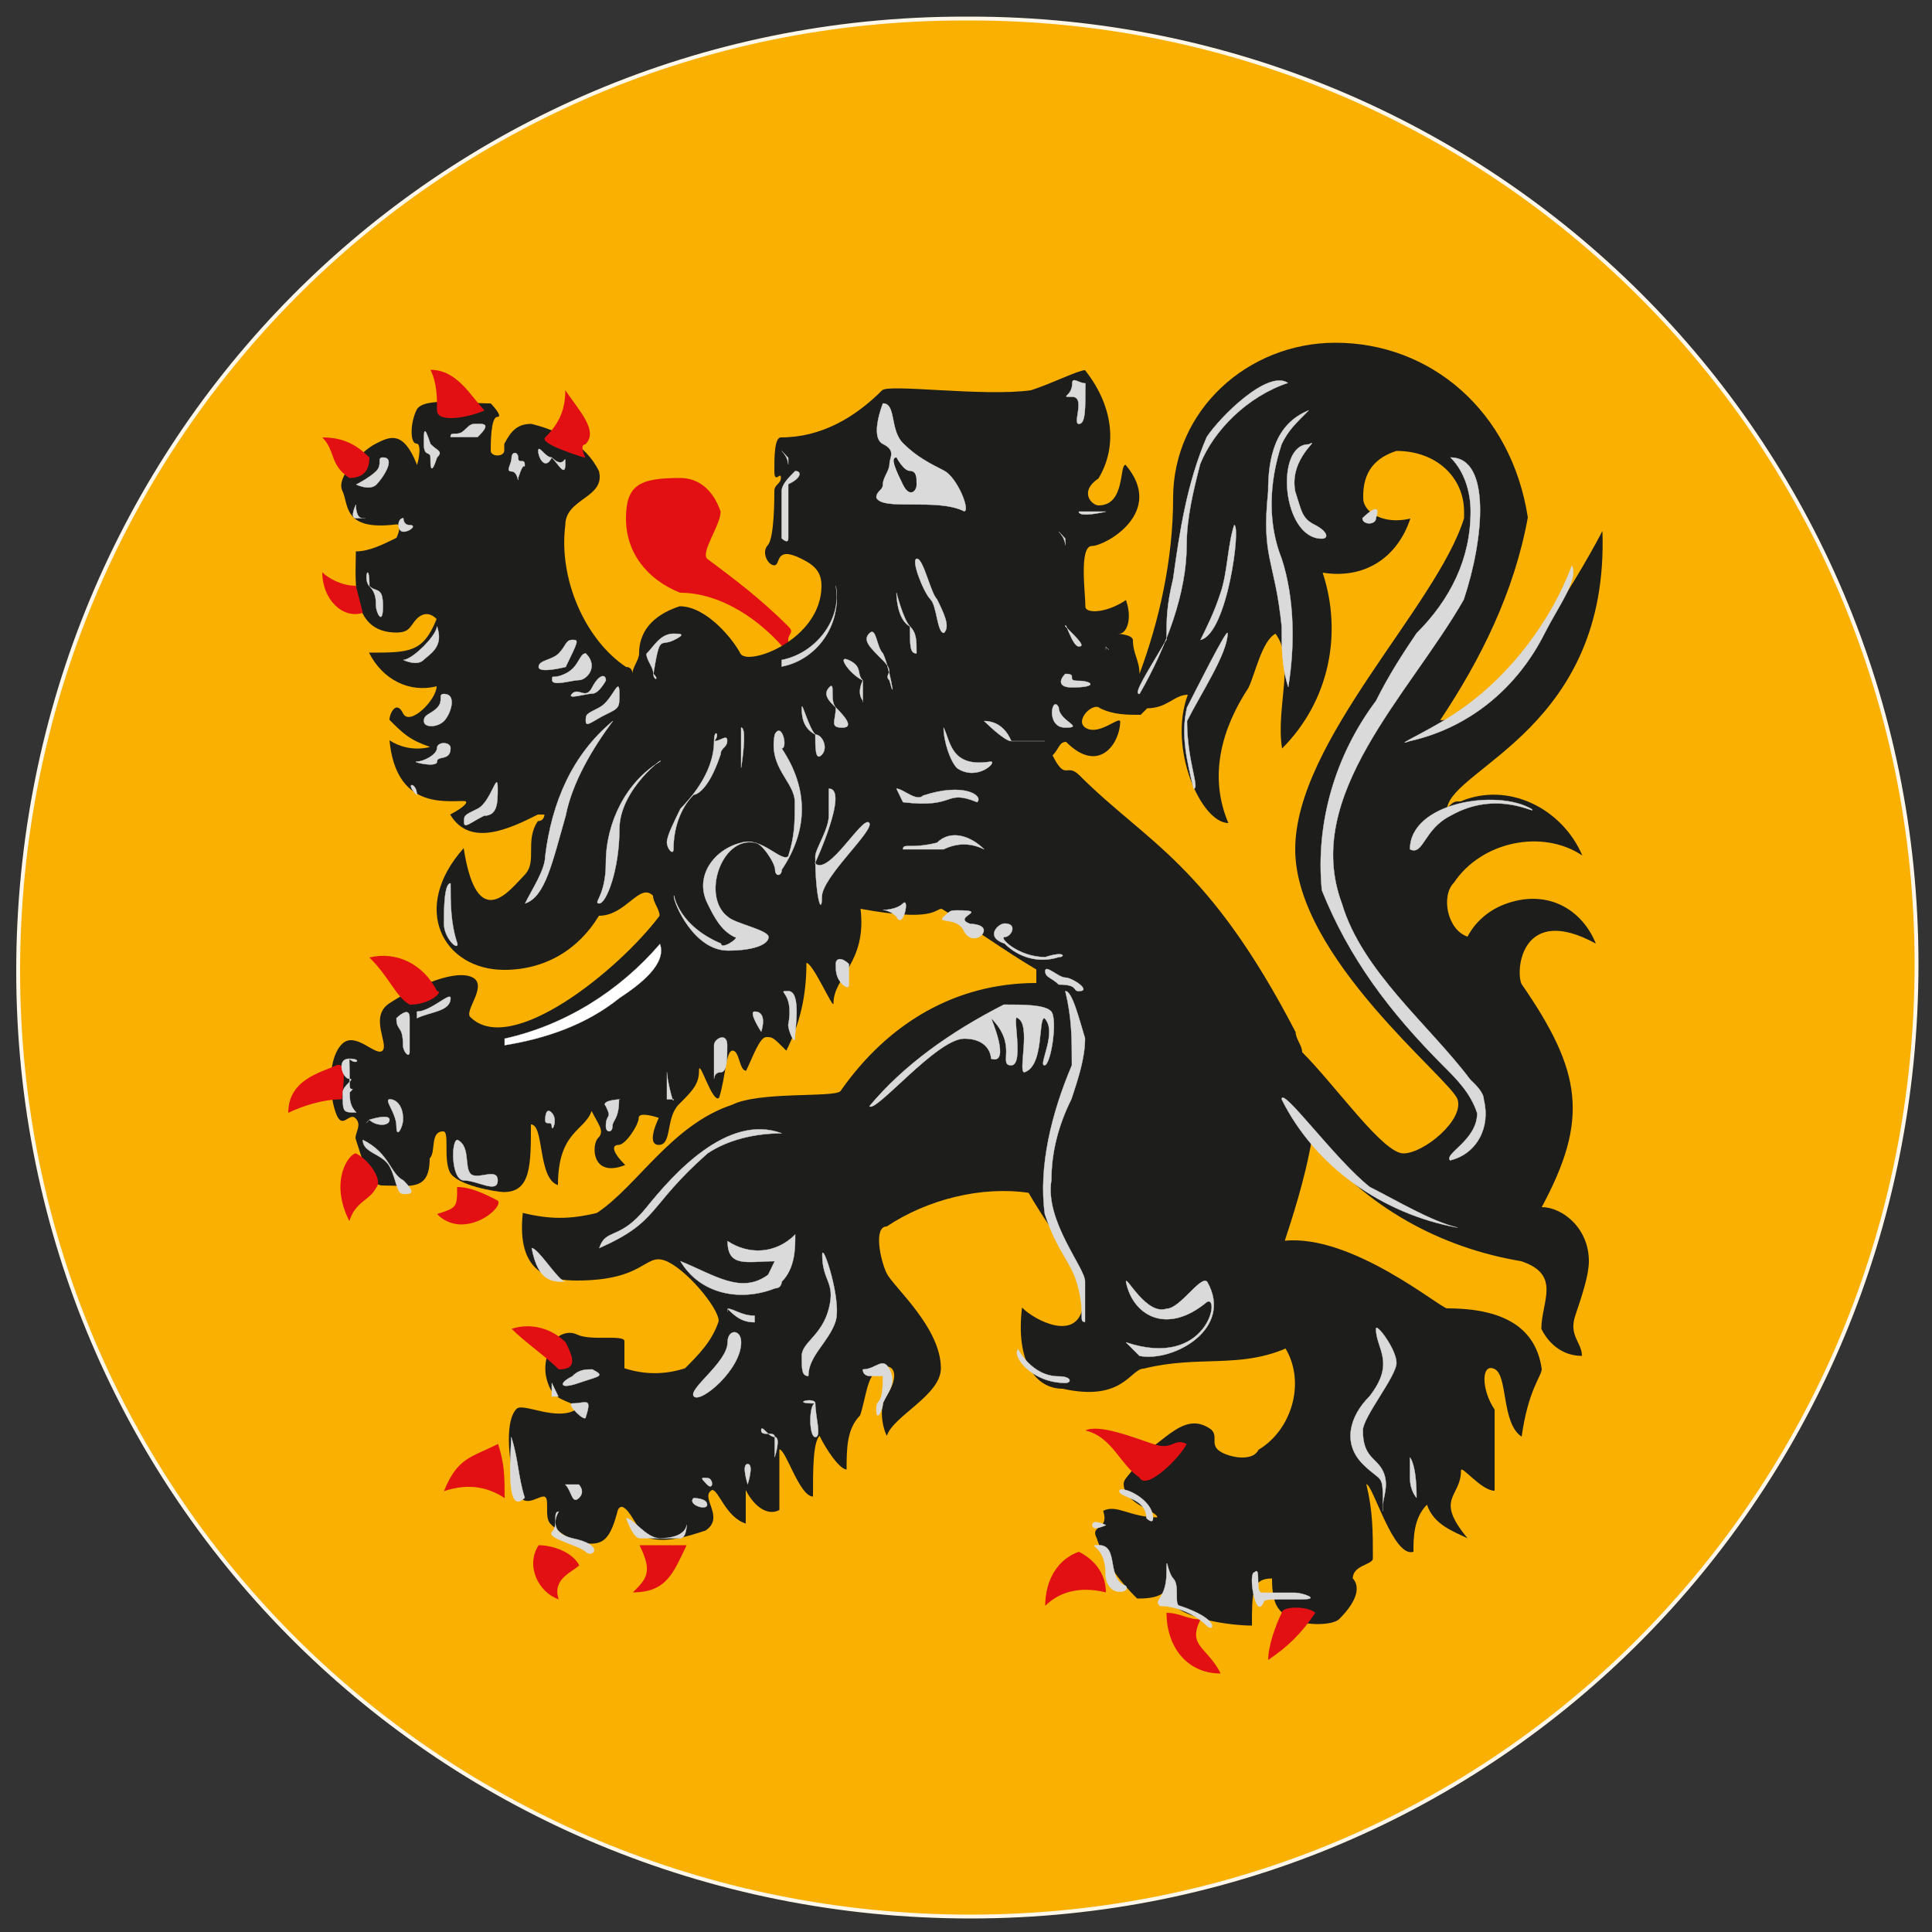 <?xml version="1.0" encoding="utf-8"?>
<!-- Generator: Adobe Illustrator 24.2.1, SVG Export Plug-In . SVG Version: 6.00 Build 0)  -->
<svg version="1.1" id="Layer_1" xmlns="http://www.w3.org/2000/svg" xmlns:xlink="http://www.w3.org/1999/xlink" x="0px" y="0px"
	 viewBox="0 0 500 500" style="enable-background:new 0 0 500 500;" xml:space="preserve">
<rect x="0" y="0" width="500" height="500" fill="#333333" stroke="none"/>
<style type="text/css">
	.st0{fill:#F9B000;stroke:#FEF7EA;}
	.st1{fill:#E31013;}
	.st2{fill:#1D1D1B;}
	.st3{fill:#DADADA;stroke:#DADADA;stroke-width:8.000000e-02;}
	.st4{fill:#FFFFFF;stroke:#DADADA;stroke-width:7.000000e-02;}
</style>
<g>
	<path class="st0" d="M496,249.5c0,136.4-108.4,246.5-244.8,246.5S4.7,387.7,4.7,251.3S113.1,4.8,249.5,4.8h1.7
		C385.9,4.8,496,113.2,496,249.5z"/>
	<path id="path635" class="st1" d="M204,169.1c-7-8.7-17.5-15.7-28-15.7c-8.7-3.5-14-10.5-14-19.2c0-8.7,3.5-10.5,14-10.5
		c5.2,0,8.7,3.5,10.5,8.7c0,3.5-5.2,10.5-3.5,12.2c7,5.2,14,10.5,21,17.5c1.7,1.7,0,1.7,0,3.5S204,169.1,204,169.1z"/>
	<path id="path636" class="st2" d="M345.6,88.7c-22.7,0-42,17.5-42,40.2c0,15.7-3.5,31.5-8.7,45.5c0-3.5-1.7-5.2-1.7-8.7
		c0-1.7-5.2-1.7-3.5-1.7c1.7,0,3.5-3.5,1.7-8.7c-5.2,3.5-10.5,3.5-10.5,1.7c0-3.5-1.7-15.7,1.7-15.7s19.2-8.7,8.7-21
		c-1.7,0,0,10.5-7,10.5c-1.7,0-5.2-3.5,0-7c5.2-8.7,3.5-19.2-3.5-28l0,0c-1.7,0-8.7,3.5-14,5.2c-12.2,1.7-36.7-1.7-38.5,0
		c-7,7-15.7,12.2-26.2,12.2c-1.7,0-1.7,5.2-1.7,8.7s1.7,0,1.7,1.7s-1.7,1.7-1.7,3.5c0,1.7,0,12.2-1.7,14s0,5.2,1.7,5.2l0,0
		c1.7,0,0-5.2,7-1.7c3.5,1.7,5.2,3.5,5.2,7c0,14-19.2,21-21,17.5s-8.7-12.2-15.7-12.2c-5.2,1.7-10.5,5.2-10.5,12.2
		c0,1.7-1.7,3.5-1.7,5.2c0,0,0-1.7-1.7-1.7c-10.5-7-17.5-22.7-15.7-36.7c0-7,10.5-7,8.7-14c-3.5-7-10.5-10.5-17.5-12.2
		c-3.5,0-5.2,1.7-7,5.2v1.7c0,1.7-3.5,1.7-3.5,0c0-1.7,0-8.7,1.7-8.7c1.7,0-1.7-3.5-1.7-3.5c-7,0-17.5-1.7-19.2,1.7
		c-1.7,3.5-1.7,8.7,0,8.7s0,7,0,5.2c-3.5-8.7-7-7-10.5-5.2c-3.5,1.7-10.5,8.7-8.7,12.2c1.7,3.5,0,10.5,14,8.7c1.7,0,0,3.5,0,3.5
		c-3.5,1.7-7,3.5-10.5,3.5c0,7-1.7,21,10.5,21c3.5,0,3.5-1.7,5.2-3.5c1.7-1.7,3.5-1.7,5.2,0c-3.5,8.7-7,8.7-17.5,8.7
		c3.5,7,10.5,10.5,17.5,8.7c0,3.5-7,10.5-8.7,7c-1.7-3.5-3.5,0-3.5,1.7c3.5,3.5,5.2,5.2,10.5,7c0,0-5.2,1.7-10.5-1.7
		c1.7,17.5,14,15.7,19.2,15.7c1.7,0,0,1.7-3.5,3.5c5.2,8.7,15.7,3.5,22.7,0h1.7c0,0,0,1.7-1.7,1.7c-3.5,5.2,0,10.5-3.5,14
		c-3.5,3.5-12.2,15.7-15.7-7c-14,15.7-5.2,31.5,10.5,31.5c10.5,0,19.2-5.2,24.5-14c7,0,10.5-8.7,14-5.2c0,1.7,1.7,3.5,1.7,5.2l0,0
		c-10.5,14-38.5,36.7-49,26.2c-1.7-1.7,5.2-8.7,0-10.5c-5.2-1.7-15.7,3.5-21,7c-5.2,3.5,0,10.5-1.7,12.2c-1.7,1.7-7-5.2-10.5-1.7
		c-3.5,3.5-3.5,12.2-1.7,17.5c1.7,5.2,3.5,0,5.2,1.7s0,3.5,0,5.2c1.7,5.2,3.5,12.2,7,12.2c7,0,12.2,1.7,12.2-7c1.7-1.7,0-7,3.5-7
		c1.7,0,0,7,1.7,10.5c1.7,3.5,12.2,5.2,14,5.2c7,0,7-7,7-17.5c3.5,0,1.7,14,7,15.7c0-14,7-14,8.7-19.2c1.7,3.5,3.5,5.2,1.7,7
		s-1.7,10.5,7,7c-3.5-3.5-3.5-5.2-1.7-5.2s5.2-5.2,5.2-7s5.2,0,5.2,0s-3.5,7,0,7s1.7-7,5.2-10.5s5.2-5.2,5.2-8.7s3.5,8.7,5.2,7
		c1.7-5.2,1.7-12.2,3.5-12.2s1.7,5.2,3.5,5.2c1.7-3.5,3.5-8.7,5.2-8.7s1.7,0,5.2,3.5c3.5-7,5.2-14,5.2-22.7c1.7,0,7,12.2,7,10.5
		c0-7,8.7-10.5,7-24.5c19.2,3.5,19.2,0,21,0c8.7,5.2,15.7,10.5,24.5,15.7c0,0,0,1.7,0,3.5l0,0c-21,0-38.5,10.5-50.7,28
		c-1.7,1.7-21,0-28,3.5c-15.7,5.2-24.5,21-35,28c-7,1.7-12.2,1.7-19.2,0c-1.7,15.7,7,17.5,14,17.5c17.5,0,17.5-7,22.7-5.2
		s14,12.2,14,15.7c-1.7,5.2-5.2,8.7-8.7,12.2c-5.2,1.7-10.5,1.7-15.7,0c0-3.5,0-5.2,0-7s-8.7,0-12.2-1.7s-7,1.7-7,3.5
		c-1.7,3.5-1.7,7,0,10.5s7,3.5,7,5.2c-5.2,3.5-14-1.7-15.7,0c-3.5,3.5-1.7,15.7,0,21c1.7,5.2,5.2,1.7,7,1.7s0,5.2,1.7,7
		c3.5,3.5,7,5.2,10.5,5.2c3.5,0,5.2-1.7,7-8.7c1.7-3.5,5.2,5.2,7,7c5.2,1.7,10.5,0,15.7-1.7c5.2-3.5-1.7-8.7,1.7-10.5
		c1.7,0,3.5,7,8.7,8.7c0-3.5,0-8.7,0-8.7c1.7,3.5,5.2,7,8.7,5.2c0-5.2,0-10.5,0-15.7c1.7,0,5.2,12.2,8.7,12.2c0-7,0-14,1.7-15.7
		c1.7,3.5,5.2,8.7,7,8.7c0-5.2,0-10.5,3.5-14c1.7-5.2,1.7-10.5,5.2-12.2c3.5-1.7,5.2,1.7,1.7,7c-1.7,1.7-1.7,7,0,10.5
		c1.7-5.2,14-10.5,14-17.5c0-10.5-12.2-21-14-24.5c-1.7-3.5-3.5-12.2,0-12.2c10.5-7,24.5-10.5,36.7-8.7c7,12.2,15.7,21,14,29.7
		s-12.2,3.5-15.7,0c-1.7,14,3.5,21,10.5,21c15.7,3.5,17.5-5.2,21-5.2c14-3.5,24.5,0,36.7-5.2c5.2,8.7,1.7,21-7,26.2
		c-1.7,3.5-8.7,1.7-10.5,0s0-3.5-1.7-5.2c-7-5.2-12.2,3.5-19.2,7c0,3.5-3.5,5.2-3.5,7c0,5.2,8.7,7,8.7,8.7c-7,0-10.5-3.5-14-1.7
		c1.7,5.2-3.5,3.5-1.7,7c1.7,5.2,5.2,10.5,10.5,15.7c1.7,0,5.2,0,7-1.7c1.7,7,17.5,8.7,22.7,8.7c0-8.7,0-12.2,5.2-12.2
		c0,7,1.7,8.7,5.2,10.5s10.5,1.7,12.2,0c5.2-5.2,5.2-8.7,3.5-10.5c0-3.5,5.2-3.5,5.2-5.2c0-7,0-12.2-1.7-19.2
		c1.7,0,7,19.2,12.2,17.5c0-3.5,0-8.7,3.5-12.2c1.7,5.2,7,7,10.5,8.7c-8.7-10.5-1.7-10.5-1.7-17.5c0-1.7,5.2,5.2,8.7,5.2
		c0-7,0-14,0-21c-3.5-5.2-3.5-12.2,0-10.5c3.5,1.7,1.7,14,7,17.5c1.7-12.2,5.2-15.7,5.2-17.5c-1.7-12.2-12.2-15.7-24.5-15.7
		c-1.7,0-24.5-19.2-42-17.5c1.7-5.2,5.2-15.7,7-26.2c14,17.5,33.2,28,54.2,31.5c10.5,3.5,5.2,10.5,5.2,17.5c1.7,3.5,5.2,7,10.5,7
		c0-3.5-3.5-5.2-1.7-10.5s3.5-10.5,3.5-14c0-8.7-7-14-12.2-14c12.2-22.7,10.5-35-5.2-57.7c-1.7-3.5,0-21,19.2-10.5
		c-3.5-8.7-12.2-14-22.7-10.5c-5.2,1.7-8.7,5.2-10.5,8.7c-5.2-1.7-7-10.5-3.5-14c7-10.5,22.7-14,33.2-7c-5.2-12.2-19.2-19.2-31.5-14
		c-1.7,0-1.7,0-3.5,1.7c1.7-10.5,42-21,40.2-71.7c-1.7,3.5-26.2,49-42,49c10.5-15.7,19.2-33.2,22.7-52.5
		C391.1,106.2,370.1,88.7,345.6,88.7z M361.4,116.7c10.5,0,17.5,7,17.5,15.7c0,0,0,0,0,1.7c-7,22.7-43.7,57.7-43.7,85.7
		s40.2,59.4,42,64.7s-8.7,14-14,14s-17.5-17.5-26.2-26.2c0-1.7-1.7-3.5-1.7-5.2c-22.7-43.7-38.5-49-55.9-66.4
		c-3.5-3.5-3.5,1.7-7-5.2c1.7-1.7,1.7-3.5,3.5-3.5c8.7,8.7,14,0,14-5.2c0-1.7-5.2,3.5-8.7,1.7s1.7-7,3.5-5.2c3.5,1.7,7,1.7,10.5,1.7
		c0,0,0,0,1.7-1.7c5.2,0,7-3.5,10.5-3.5c-5.2,14,3.5,33.2,10.5,33.2c-5.2-12.2-1.7-24.5,5.2-35c1.7-3.5,3.5-12.2,7-14
		c5.2,7,0,19.2,1.7,29.7c12.2-12.2,15.7-29.7,10.5-45.5c10.5,1.7,19.2-3.5,22.7-14c-7,1.7-12.2-1.7-12.2-5.2
		C352.6,121.9,356.1,118.4,361.4,116.7z"/>
	<path id="path637" class="st1" d="M90.4,123.7c-5.2-3.5-3.5-7-7-10.5c5.2,0,8.7,1.7,12.2,5.2C95.6,121.9,93.9,123.7,90.4,123.7z"/>
	<path id="path638" class="st1" d="M113.1,106.2c0-3.5,0-7-1.7-10.5c7,0,10.5,7,14,10.5C121.8,107.9,113.1,109.7,113.1,106.2z"/>
	<path id="path639" class="st1" d="M141.1,113.2c3.5-3.5,5.2-7,5.2-12.2c3.5,5.2,8.7,10.5,5.2,14c-1.7,0,0,3.5,0,3.5
		S139.3,114.9,141.1,113.2z"/>
	<path id="path640" class="st1" d="M93.9,158.6c-5.2,1.7-10.5-3.5-10.5-10.5c1.7,1.7,5.2,3.5,8.7,3.5L93.9,158.6z"/>
	<path id="path641" class="st1" d="M106.1,260c-3.5-1.7-5.2-7-10.5-12.2c7-1.7,14,1.7,17.5,8.7C114.9,256.5,111.4,260,106.1,260z"/>
	<path id="path642" class="st1" d="M74.6,288c0-8.7,8.7-10.5,12.2-12.2c3.5-1.7,1.7,7,1.7,8.7C83.4,284.5,78.1,286.3,74.6,288z"/>
	<path id="path643" class="st1" d="M92.1,298.5c-1.7,0-7,7-1.7,17.5c1.7-5.2,5.2-5.2,7-8.7C99.1,305.5,95.6,300.2,92.1,298.5z"/>
	<path id="path930" class="st3" d="M228.5,104.4c0,0-3.5,8.7,0,10.5c3.5,1.7,1.7,3.5,1.7,5.2s-1.7,3.5-1.7,5.2s-1.7,1.7-1.7,3.5
		c1.7,3.5,15.7,0,22.7,3.5c1.7,0-1.7-8.7-5.2-10.5s-7-3.5-10.5-7C230.2,111.4,232,104.4,228.5,104.4z"/>
	<path id="path644" class="st1" d="M113.1,314.2c5.2-1.7,5.2-1.7,5.2-7c3.5,0,7,1.7,10.5,3.5C130.6,312.5,120.1,321.2,113.1,314.2z"
		/>
	<path id="path645" class="st1" d="M144.6,413.9c-5.2-1.7-8.7-8.7-5.2-14l0,0c3.5,0,8.7,1.7,10.5,5.2
		C148.1,406.9,142.8,408.6,144.6,413.9z"/>
	<path id="path646" class="st1" d="M114.9,385.9c3.5-8.7,7-8.7,14-12.2c1.7,5.2,1.7,8.7,1.7,14C125.3,384.2,120.1,384.2,114.9,385.9
		z"/>
	<path id="path647" class="st1" d="M144.6,354.4c-3.5-3.5-8.7-7-12.2-10.5c5.2-1.7,10.5,0,14,3.5
		C148.1,350.9,149.8,354.4,144.6,354.4z"/>
	<path id="path648" class="st1" d="M163.8,412.1c3.5-3.5,5.2-5.2,1.7-12.2c3.5,0,7,0,12.2,0C174.3,406.9,172.6,412.1,163.8,412.1z"
		/>
	<path id="path649" class="st1" d="M294.9,382.4c-5.2-3.5-7-10.5-14-12.2c3.5-1.7,12.2,1.7,17.5,3.5s5.2-1.7,8.7,0
		C305.4,377.2,296.7,385.9,294.9,382.4z"/>
	<path id="path650" class="st1" d="M270.5,415.6c0-7,3.5-12.2,8.7-14c3.5,1.7,7,5.2,7,10.5C279.2,410.4,274,412.1,270.5,415.6z"/>
	<path id="path651" class="st1" d="M301.9,417.4c0,8.7,5.2,15.7,14,15.7l0,0c-3.5-7-8.7-7-5.2-14
		C307.2,419.1,305.4,417.4,301.9,417.4z"/>
	<path id="path652" class="st1" d="M331.7,417.4c-1.7,3.5-3.5,8.7-3.5,12.2c5.2-3.5,8.7-7,12.2-12.2
		C338.6,415.6,331.7,415.6,331.7,417.4z"/>
	<path id="path823" class="st3" d="M331.7,162.1c0,5.2,0,10.5,1.7,15.7c1.7-10.5,1.7-22.7-1.7-33.2c-3.5-8.7-3.5-19.2,0-29.7
		c1.7-3.5,3.5-5.2,7-8.7c-8.7,3.5-10.5,12.2-10.5,21C326.4,144.6,329.9,144.6,331.7,162.1z"/>
	<path id="path826" class="st3" d="M216.3,151.6c1.7,8.7-5.2,17.5-14,19.2v1.7C211,170.9,218,162.1,216.3,151.6L216.3,151.6"/>
	<path id="path828" class="st3" d="M275.7,162.1c3.5,3.5,5.2,5.2,3.5,5.2S275.7,160.4,275.7,162.1z"/>
	<path id="path830" class="st3" d="M169.1,174.4C169.1,176.1,170.8,176.1,169.1,174.4c1.7-10.5,1.7-7,5.2-8.7s1.7-1.7,0-1.7
		c-3.5,0-5.2,3.5-7,5.2C167.3,170.9,169.1,172.6,169.1,174.4z"/>
	<path id="path832" class="st3" d="M317.7,163.9c0-1.7-8.7,15.7-10.5,19.2c-1.7,7,0,14,1.7,21c1.7,0-1.7-7-1.7-17.5
		C310.7,179.6,317.7,169.1,317.7,163.9z"/>
	<path id="path834" class="st3" d="M286.2,167.4C286.2,167.4,287.9,169.1,286.2,167.4C286.2,169.1,286.2,167.4,286.2,167.4z"/>
	<path id="path838" class="st3" d="M275.7,174.4c-1.7,1.7-1.7,3.5,1.7,3.5c7,0,5.2-1.7,1.7-1.7S279.2,174.4,275.7,174.4z"/>
	<path id="path843" class="st3" d="M274,183.1c-1.7-3.5-3.5,5.2,1.7,5.2S274,186.6,274,183.1z"/>
	<path id="path845" class="st3" d="M254.7,186.6c0,0,5.2,5.2,7,5.2c5.2,0,8.7,0,8.7,0h-8.7C261.7,191.8,260,186.6,254.7,186.6z"/>
	<path id="path846" class="st3" d="M184.8,191.8c0,8.7-7,15.7-8.7,17.5c-1.7,3.5-3.5,7-3.5,8.7s1.7,3.5,1.7,1.7
		c0-5.2,1.7-10.5,5.2-14c0,0,3.5,0,7-10.5c0-1.7,1.7-1.7,1.7-3.5S186.5,191.8,184.8,191.8C186.5,190.1,184.8,188.3,184.8,191.8z"/>
	<path id="path848" class="st3" d="M200.5,190.1c-1.7,8.7,5.2,12.2,5.2,17.5c0,5.2,0,8.7-1.7,14c-1.7,1.7-7-5.2-12.2-3.5
		c-7,1.7-12.2,8.7-8.7,15.7c1.7,3.5,3.5,7,7,8.7c1.7,0-3.5,3.5-3.5,1.7c-12.2-5.2-12.2-14-12.2-12.2s5.2,14,14,14
		c7,0,10.5-1.7,10.5-3.5s-8.7-3.5-10.5-5.2c-7-5.2-1.7-21,7-19.2c1.7,0,5.2,5.2,5.2,7s1.7,1.7,1.7,0c3.5-5.2,5.2-10.5,5.2-15.7
		c0-5.2-1.7-10.5-5.2-15.7C204,193.6,202.3,186.6,200.5,190.1z"/>
	<path id="path849" class="st3" d="M244.2,188.3c0,3.5,1.7,8.7,3.5,10.5c5.2,3.5,10.5-1.7,8.7-1.7C246,198.8,246,191.8,244.2,188.3z
		"/>
	<path id="path851" class="st3" d="M156.8,223.3c0,8.7-3.5,10.5-1.7,10.5s5.2-8.7,5.2-19.2c0-10.5,12.2-19.2,10.5-17.5
		C162.1,202.3,156.8,212.8,156.8,223.3z"/>
	<path id="path852" class="st3" d="M107.9,205.8C104.4,202.3,107.9,202.3,107.9,205.8C109.6,207.6,109.6,207.6,107.9,205.8z"/>
	<path id="path853" class="st3" d="M128.8,204.1c0-5.2-1.7,3.5-5.2,5.2c-3.5,1.7-3.5,1.7-3.5,3.5s1.7,0,5.2-1.7
		C128.8,211.1,128.8,207.6,128.8,204.1z"/>
	<path id="path854" class="st3" d="M214.5,204.1c0,0,0,3.5,0,7s-3.5,8.7-3.5,10.5c0,10.5,1.7,15.7,1.7,10.5s14-17.5,12.2-19.2
		s-10.5,14-14,10.5C211,223.3,219.8,204.1,214.5,204.1z"/>
	<path id="path855" class="st3" d="M232,204.1l1.7,3.5c14,1.7,10.5-3.5,19.2,0c1.7-1.7-3.5-5.2-14-1.7
		C237.2,207.6,233.7,204.1,232,204.1z"/>
	<path id="path856" class="st3" d="M364.9,219.8c3.5,1.7,3.5-5.2,10.5-8.7c12.2-7,22.7,0,21-1.7
		C387.6,204.1,364.9,207.6,364.9,219.8"/>
	<path id="path857" class="st3" d="M233.7,219.8c3.5,0,7,0,10.5,0c3.5-1.7,7-1.7,10.5,0c-3.5-3.5-8.7-5.2-12.2-1.7
		C235.5,219.8,233.7,218.1,233.7,219.8z"/>
	<path id="path858" class="st3" d="M116.6,228.6c-1.7,0-1.7,7-1.7,10.5s3.5,7,3.5,5.2C116.6,239,116.6,233.8,116.6,228.6z"/>
	<path id="path860" class="st3" d="M233.7,233.8c-1.7,1.7-5.2,1.7-5.2,1.7s1.7,0,3.5,1.7C233.7,240.8,235.5,232.1,233.7,233.8z"/>
	<path id="path865" class="st4" d="M170.8,244.3c-10.5,12.2-24.5,21-40.2,24.5v1.7c10.5-1.7,21-5.2,29.7-12.2
		C165.6,254.8,172.6,249.5,170.8,244.3z"/>
	<path id="path866" class="st3" d="M216.3,249.5c0,1.7,0,3.5,1.7,5.2c0,0,1.7,1.7,1.7,0c0-1.7,0-3.5,0-5.2
		C218,247.8,216.3,247.8,216.3,249.5z"/>
	<path id="path867" class="st3" d="M172.6,277.5c0,1.7,0,5.2,0,7h1.7C174.3,286.3,172.6,279.3,172.6,277.5
		C174.3,277.5,174.3,277.5,172.6,277.5z"/>
	<path id="path868" class="st3" d="M100.9,284.5c-1.7,0,1.7,3.5,1.7,7s1.7,0,1.7-1.7C104.4,286.3,102.6,284.5,100.9,284.5z"/>
	<path id="path869" class="st3" d="M156.8,286.3c1.7,3.5,0,1.7,0,5.2c0,1.7,1.7,1.7,1.7,0s1.7-1.7,1.7-7
		C162.1,284.5,155.1,284.5,156.8,286.3z"/>
	<path id="path870" class="st3" d="M331.7,284.5c8.7,17.5,26.2,29.7,45.5,33.2c-7-1.7-15.7-7-22.7-10.5
		C345.6,300.2,331.7,281,331.7,284.5z"/>
	<path id="path871" class="st3" d="M95.6,289.8C95.6,289.8,93.9,291.5,95.6,289.8c1.7,1.7,5.2,1.7,5.2,0S95.6,289.8,95.6,289.8z"/>
	<path id="path872" class="st3" d="M141.1,289.8c0,1.7,1.7,0,1.7,1.7s1.7-1.7,0-3.5S141.1,289.8,141.1,289.8z"/>
	<path id="path873" class="st3" d="M155.1,323c15.7-7,12.2-10.5,28-24.5c5.2-3.5,12.2-5.2,19.2-5.2c-14-5.2-28,10.5-35,19.2
		C160.3,321.2,156.8,317.7,155.1,323z"/>
	<path id="path874" class="st3" d="M118.4,295c-1.7,0-1.7,10.5,1.7,10.5c3.5,0,8.7,3.5,8.7,0c0-3.5-5.2,0-7-1.7
		C120.1,302,121.8,296.7,118.4,295z"/>
	<path id="path875" class="st3" d="M93.9,295c0,3.5,5.2,3.5,7,7s1.7,7,3.5,7s3.5,0,0-3.5C100.9,303.7,100.9,298.5,93.9,295z"/>
	<path id="path877" class="st3" d="M204,256.5c-3.5,0,1.7,0,0,8.7c0,1.7,1.7,5.2,1.7,3.5S207.5,256.5,204,256.5z"/>
	<path id="path878" class="st3" d="M116.6,258.3c0-1.7-5.2,3.5-8.7,3.5v1.7C111.4,261.8,116.6,261.8,116.6,258.3z"/>
	<path id="path879" class="st3" d="M275.7,256.5c1.7,7,1.7,12.2,1.7,19.2c-5.2,12.2-8.7,26.2-7,38.5c3.5,10.5,7,12.2,8.7,19.2
		s0,8.7,1.7,8.7c0-3.5,0-7,0-10.5s-10.5-15.7-8.7-26.2c0-7,1.7-14,5.2-21c1.7-5.2,3.5-10.5,3.5-15.7
		C279.2,263.5,277.5,256.5,275.7,256.5z"/>
	<path id="path880" class="st3" d="M195.3,261.8c-1.7,0,1.7,5.2,1.7,5.2S198.8,261.8,195.3,261.8z"/>
	<path id="path881" class="st3" d="M225,286.3c1.7,1.7,17.5-17.5,24.5-17.5c7,0,7,5.2,7,5.2c5.2,1.7,0-10.5,0-10.5
		c7,7,1.7,12.2,5.2,12.2c3.5,0,0-14,1.7-12.2c3.5,1.7,0,14,1.7,14c5.2-1.7,3.5-14,5.2-14c3.5,3.5-1.7,12.2,0,12.2s3.5-12.2,1.7-14
		c-1.7-1.7-7-1.7-12.2-1.7C246,267,233.7,275.8,225,286.3z"/>
	<path id="path882" class="st3" d="M102.6,263.5c0,3.5,1.7,1.7,1.7,7c0,1.7,1.7,3.5,1.7,1.7s0-5.2,0-8.7
		C106.1,260,102.6,263.5,102.6,263.5z"/>
	<path id="path883" class="st3" d="M184.8,270.5c0,3.5,0,8.7,0,8.7s0-1.7,1.7-1.7s1.7-3.5,1.7-7S184.8,268.8,184.8,270.5z"/>
	<path id="path884" class="st3" d="M90.4,274c-3.5,0-1.7,5.2,0,5.2s-1.7,1.7-1.7,3.5c0,5.2,0,5.2,3.5,5.2c-1.7-1.7-1.7-3.5-1.7-5.2
		l0,0c1.7-1.7,0,0,0-1.7S90.4,275.8,90.4,274C92.1,275.8,93.9,274,90.4,274z"/>
	<path id="path885" class="st3" d="M188.3,347.4c0,5.2-10.5,12.2-8.7,14s12.2-7,12.2-14C191.8,343.9,188.3,343.9,188.3,347.4z"/>
	<path id="path886" class="st3" d="M356.1,343.9c0,5.2,5.2,8.7-1.7,17.5c-5.2,5.2-7,12.2-1.7,17.5s5.2,1.7,5.2,12.2c0,0,0,0,0-1.7
		s1.7-5.2,0-8.7s-5.2-3.5-5.2-10.5c0-3.5,8.7-14,8.7-17.5C361.4,349.2,356.1,342.2,356.1,343.9z"/>
	<path id="path888" class="st3" d="M263.5,349.2c-1.7,1.7,3.5,8.7,12.2,8.7c1.7,0,1.7-1.7-1.7-1.7
		C267,356.2,263.5,349.2,263.5,349.2z"/>
	<path id="path889" class="st3" d="M148.1,356.2c-3.5,1.7-3.5,3.5,1.7,1.7s7-1.7,3.5-3.5C151.6,354.4,149.8,354.4,148.1,356.2z"/>
	<path id="path890" class="st3" d="M223.3,354.4c0,1.7,1.7,1.7,1.7,1.7h3.5c0,8.7-1.7,5.2-1.7,8.7s1.7,0,1.7-1.7
		c1.7-3.5,3.5-5.2,1.7-8.7C228.5,350.9,226.7,354.4,223.3,354.4z"/>
	<path id="path891" class="st3" d="M142.8,357.9v3.5h1.7L142.8,357.9z"/>
	<path id="path892" class="st3" d="M148.1,363.2c-1.7,0,3.5,5.2,3.5,3.5C153.3,361.4,151.6,363.2,148.1,363.2z"/>
	<path id="path893" class="st3" d="M211,363.2C211,361.4,204,363.2,211,363.2c-1.7,0-1.7,8.7,0,8.7S211,366.7,211,363.2z"/>
	<path id="path895" class="st3" d="M197,370.2c0,1.7,3.5,0,3.5,1.7s0,5.2,0,5.2s1.7-5.2,0-5.2S197,368.4,197,370.2z"/>
	<path id="path896" class="st3" d="M132.3,371.9c0,3.5-1.7,21,3.5,15.7C134.1,382.4,134.1,377.2,132.3,371.9z"/>
	<path id="path897" class="st3" d="M205.8,319.5c-5.2,5.2-12.2,5.2-17.5,1.7c0,7,5.2,5.2,12.2,5.2l-1.7,3.5c-7,5.2-14,0-22.7-3.5
		c5.2,8.7,15.7,10.5,24.5,7c1.7,0,1.7-1.7,1.7-1.7C205.8,328.2,205.8,323,205.8,319.5z"/>
	<path id="path899" class="st3" d="M137.6,323c1.7,8.7,5.2,8.7,8.7,8.7C144.6,331.7,139.3,323,137.6,323z"/>
	<path id="path900" class="st3" d="M212.8,324.7c0,7,3.5,7,1.7,14s-7,8.7-7,12.2c0,3.5,0,5.2,1.7,5.2c0-5.2,5.2-8.7,7-14
		S212.8,321.2,212.8,324.7z"/>
	<path id="path901" class="st3" d="M364.9,377.2c0,0,0,1.7,0,5.2s1.7,5.2,1.7,5.2C366.6,378.9,364.9,377.2,364.9,377.2z"/>
	<path id="path902" class="st3" d="M193.5,378.9c1.7,0,0,5.2,0,5.2S191.8,378.9,193.5,378.9z"/>
	<path id="path903" class="st3" d="M183,384.2c1.7,1.7,1.7-1.7,0-1.7C181.3,382.4,181.3,382.4,183,384.2z"/>
	<path id="path904" class="st3" d="M146.3,384.2c1.7,1.7,1.7,5.2,3.5,3.5s0-3.5,0-3.5H146.3z"/>
	<path id="path905" class="st3" d="M289.7,385.9c0,1.7,7,1.7,7,7c0,0,1.7,1.7,1.7,0C298.4,387.7,289.7,384.2,289.7,385.9z"/>
	<path id="path906" class="st3" d="M179.5,387.7c0,0,3.5,0,3.5,1.7S177.8,389.4,179.5,387.7z"/>
	<path id="path907" class="st3" d="M144.6,391.2c-1.7,0,0,3.5-1.7,5.2s7,3.5,8.7,5.2s5.2-1.7-3.5-3.5
		C141.1,396.4,144.6,391.2,144.6,391.2z"/>
	<path id="path908" class="st3" d="M162.1,392.9c0,0,1.7,5.2,3.5,5.2H176c1.7,0,1.7-3.5,1.7-3.5s0,3.5-7,3.5
		C167.3,398.1,163.8,392.9,162.1,392.9z"/>
	<path id="path909" class="st3" d="M282.7,394.7c0-1.7,3.5,0,3.5,0S282.7,396.4,282.7,394.7z"/>
	<path id="path910" class="st3" d="M291.4,331.7c1.7,8.7,10.5,14,21,5.2c3.5-1.7,0,17.5-21,10.5l3.5,3.5c8.7,1.7,24.5-7,17.5-19.2
		c-1.7-1.7-7,7-10.5,7C296.7,340.5,291.4,330,291.4,331.7z"/>
	<path id="path911" class="st3" d="M188.3,338.7C188.3,338.7,188.3,340.5,188.3,338.7c1.7,1.7,3.5,3.5,7,3.5v-1.7
		C191.8,340.5,190,338.7,188.3,338.7z"/>
	<path id="path912" class="st3" d="M375.4,118.4c3.5,3.5,5.2,8.7,5.2,14c0,12.2-5.2,22.7-14,31.5c-3.5,5.2-7,10.5-10.5,17.5
		c-10.5,14-15.7,31.5-14,49c7,17.5,17.5,31.5,31.5,45.5c3.5,3.5,7,7,8.7,12.2c0,7-8.7,10.5-7,12.2c7-1.7,10.5-8.7,8.7-15.7
		c0-1.7-1.7-3.5-3.5-5.2c-10.5-14-28-28-33.2-45.5c-10.5-28,17.5-54.2,31.5-78.7C384.1,139.4,385.9,118.4,375.4,118.4z"/>
	<path id="path913" class="st3" d="M205.8,121.9c-1.7,1.7-3.5,3.5-3.5,5.2c0,1.7,0,8.7,0,12.2c0,0,1.7,1.7,1.7,0l0,0
		c0-5.2,0-8.7,0-14C207.5,123.7,207.5,121.9,205.8,121.9z"/>
	<path id="path915" class="st3" d="M279.2,132.4h7C286.2,132.4,279.2,134.1,279.2,132.4z"/>
	<path id="path918" class="st3" d="M319.4,135.9c-1.7,5.2-1.7,12.2-3.5,17.5c-1.7,5.2-3.5,8.7-5.2,12.2
		C317.7,163.9,321.2,135.9,319.4,135.9z"/>
	<path id="path919" class="st3" d="M274,137.6c1.7,1.7,1.7,3.5,1.7,3.5v-1.7L274,137.6z"/>
	<path id="path920" class="st3" d="M242.5,155.1c-1.7-1.7-3.5-10.5-5.2-10.5s1.7,8.7,3.5,10.5c1.7,1.7,1.7,8.7,3.5,8.7
		C246,162.1,244.2,158.6,242.5,155.1z"/>
	<path id="path921" class="st3" d="M406.8,146.4c-5.2,14-15.7,28-28,36.7c-7,5.2-19.2,10.5-14,8.7c15.7-3.5,28-14,35-28
		C403.3,156.9,408.6,149.9,406.8,146.4"/>
	<path id="path923" class="st3" d="M294.9,179.6c7-12.2,12.2-26.2,12.2-38.5c0-7,1.7-14,3.5-21c3.5-8.7,12.2-17.5,22.7-21
		c-5.2-3.5-17.5,8.7-21,14c-5.2,12.2-7,24.5-8.7,36.7c-1.7,7-1.7,10.5-1.7,15.7C296.7,174.4,293.2,179.6,294.9,179.6z"/>
	<path id="path925" class="st3" d="M342.1,139.4c1.7,0,1.7-1.7-1.7-3.5c-3.5-1.7-3.5-3.5-5.2-8.7c-1.7-8.7,7-14,3.5-12.2
		C329.9,114.9,331.7,139.4,342.1,139.4z"/>
	<path id="path929" class="st3" d="M277.5,99.2c0,3.5-3.5,3.5,0,3.5s0,7,1.7,7s1.7-3.5,1.7-10.5C279.2,99.2,277.5,97.4,277.5,99.2z"
		/>
	<path id="path932" class="st3" d="M301.9,406.9c0,7-3.5,7-1.7,8.7c3.5,0,8.7,1.7,12.2,5.2c1.7,1.7,3.5-1.7-7-5.2
		c-1.7,0,0-5.2-1.7-7S301.9,401.6,301.9,406.9z"/>
	<path id="path933" class="st3" d="M324.7,406.9c-1.7,0,0,10.5,1.7,8.7s-1.7-1.7,10.5-1.7c5.2,0,0-1.7-1.7-1.7c-1.7,0-7,0-8.7,0
		S326.4,405.1,324.7,406.9z"/>
	<path id="path934" class="st3" d="M284.4,399.9c-3.5,0,1.7,0,1.7,7c0,7,7,5.2,5.2,3.5C286.2,408.6,289.7,399.9,284.4,399.9z"/>
	<path id="path698" class="st3" d="M352.6,134.1c0,0,5.2-5.2,3.5,0C356.1,135.9,352.6,135.9,352.6,134.1z"/>
	<path id="path862" class="st3" d="M202.3,116.7c1.7,1.7,1.7,3.5,1.7,3.5v-1.7L202.3,116.7z"/>
	<path id="path916" class="st3" d="M92.1,130.6c0,0-1.7,3.5,0,3.5s3.5,0,1.7,0S92.1,130.6,92.1,130.6z"/>
	<path id="path917" class="st3" d="M104.4,134.1c-1.7,0-1.7,3.5,0,3.5s3.5-1.7,1.7-1.7S104.4,134.1,104.4,134.1z"/>
	<path id="path928" class="st3" d="M235.5,162.1c-1.7-1.7-3.5-8.7-3.5-8.7S232,160.4,235.5,162.1c0,5.2,0,7,1.7,7
		C237.2,165.6,237.2,163.9,235.5,162.1z"/>
	<path id="path935" class="st3" d="M228.5,169.1c-1.7-1.7-1.7-7-3.5-5.2s0,3.5,3.5,7c3.5,3.5,0,3.5,1.7,5.2
		C232,183.1,230.2,172.6,228.5,169.1z"/>
	<path id="path936" class="st3" d="M223.3,176.1c-1.7-1.7,0-3.5-3.5-5.2S219.8,174.4,223.3,176.1c-1.7,3.5,0,5.2,0,5.2
		C223.3,183.1,223.3,179.6,223.3,176.1z"/>
	<path id="path937" class="st3" d="M216.3,183.1c-1.7-1.7,0-7-1.7-5.2S214.5,181.4,216.3,183.1c0,3.5-1.7,5.2,1.7,5.2
		S218,184.8,216.3,183.1z"/>
	<path id="path938" class="st3" d="M211,190.1c-1.7-1.7-3.5-8.7-3.5-7C207.5,184.8,207.5,188.3,211,190.1c0,3.5,0,7,1.7,5.2
		S212.8,190.1,211,190.1z"/>
	<path id="path939" class="st3" d="M191.8,188.3c0,0,0,1.7,0,5.2s0,5.2,0,5.2S193.5,188.3,191.8,188.3z"/>
	<path id="path940" class="st3" d="M141.1,221.6c0,3.5-3.5,8.7-5.2,12.2c5.2-1.7,7-10.5,10.5-22.7c1.7-8.7,7-17.5,12.2-24.5
		C148.1,195.3,142.8,207.6,141.1,221.6z"/>
	<path id="path941" class="st3" d="M160.3,179.6c0-5.2-1.7,1.7-5.2,3.5s-3.5,1.7-3.5,3.5s1.7,0,5.2-1.7S160.3,183.1,160.3,179.6z"/>
	<path id="path942" class="st3" d="M156.8,176.1c0-1.7-1.7-1.7-3.5,1.7c-1.7,3.5-3.5,0-5.2,1.7c-1.7,1.7,3.5,0,5.2,0
		S156.8,176.1,156.8,176.1z"/>
	<path id="path943" class="st3" d="M151.6,169.1c-1.7,0-1.7,3.5-5.2,5.2s-3.5,0-3.5,1.7s5.2,0,7,0S155.1,172.6,151.6,169.1z"/>
	<path id="path944" class="st3" d="M148.1,165.6c-1.7,0-1.7,1.7-3.5,3.5s-5.2,1.7-5.2,3.5s7,0,7,0
		C149.8,165.6,149.8,165.6,148.1,165.6z"/>
	<path id="path945" class="st3" d="M116.6,193.6c0-1.7-3.5-1.7-3.5,0s-3.5,3.5-5.2,3.5c-1.7,0,5.2,1.7,5.2,0
		S116.6,197.1,116.6,193.6z"/>
	<path id="path946" class="st3" d="M114.9,179.6c-1.7,0,0,1.7-1.7,3.5s-3.5,1.7-3.5,3.5s3.5,1.7,5.2,0S118.4,179.6,114.9,179.6z"/>
	<path id="path947" class="st3" d="M113.1,162.1c0,0,0,1.7-3.5,5.2c-3.5,3.5-5.2,3.5-5.2,3.5s3.5,1.7,5.2,0
		C111.4,169.1,114.9,167.4,113.1,162.1z"/>
	<path id="path948" class="st3" d="M99.1,118.4c-1.7,0,0,1.7-1.7,3.5c-1.7,1.7-5.2,3.5-5.2,3.5s3.5,1.7,5.2,0
		C99.1,123.7,102.6,118.4,99.1,118.4z"/>
	<path id="path949" class="st3" d="M99.1,156.9c0-5.2-1.7-3.5-3.5-5.2c0-7-1.7-1.7,0,0s1.7,3.5,1.7,5.2
		C97.4,158.6,99.1,162.1,99.1,156.9z"/>
	<path id="path950" class="st3" d="M113.1,118.4c1.7-1.7,0-1.7-1.7-3.5c-1.7-5.2-1.7-3.5-1.7,0c0,3.5,1.7,1.7,1.7,3.5
		C111.4,120.2,111.4,123.7,113.1,118.4z"/>
	<path id="path951" class="st3" d="M123.6,109.7c-1.7,0-1.7,0-3.5,1.7c-1.7,1.7-3.5,0-3.5,1.7c1.7,0,5.2,0,7,0
		C127.1,109.7,125.3,109.7,123.6,109.7z"/>
	<path id="path952" class="st3" d="M142.8,118.4c-1.7,0-3.5-3.5-3.5-1.7C139.3,118.4,141.1,121.9,142.8,118.4
		c1.7,1.7,3.5,5.2,3.5,1.7C146.3,116.7,146.3,121.9,142.8,118.4z"/>
	<path id="path953" class="st3" d="M135.8,120.2c0-1.7-1.7,0-1.7-1.7s-1.7-1.7-1.7,0s-1.7,3.5,0,3.5s1.7,3.5,1.7,1.7
		C135.8,118.4,135.8,121.9,135.8,120.2z"/>
	<path id="path954" class="st3" d="M247.7,235.6c-1.7,0-1.7,0-3.5,1.7s3.5,0,5.2,3.5s5.2,1.7,5.2,0s-3.5-1.7-3.5-1.7
		C246,237.3,256.5,235.6,247.7,235.6z"/>
	<path id="path955" class="st3" d="M260,239c-1.7,0-5.2,3.5,0,5.2c3.5,3.5,8.7,5.2,14,3.5c1.7,0,1.7-1.7-3.5,0
		c-7,0-12.2-5.2-10.5-5.2C261.7,242.5,263.5,239,260,239z"/>
	<path id="path956" class="st3" d="M270.5,251.3c0,1.7,1.7,1.7,3.5,3.5c5.2,0,3.5,1.7,5.2,1.7c3.5,0-1.7-3.5-3.5-3.5
		C274,253,270.5,249.5,270.5,251.3z"/>
	<path id="path924" class="st2" d="M232,118.4c-1.7,0,0,3.5,1.7,7s3.5,1.7,3.5,0s0-3.5-1.7-3.5S232,118.4,232,118.4z"/>
</g>
</svg>
